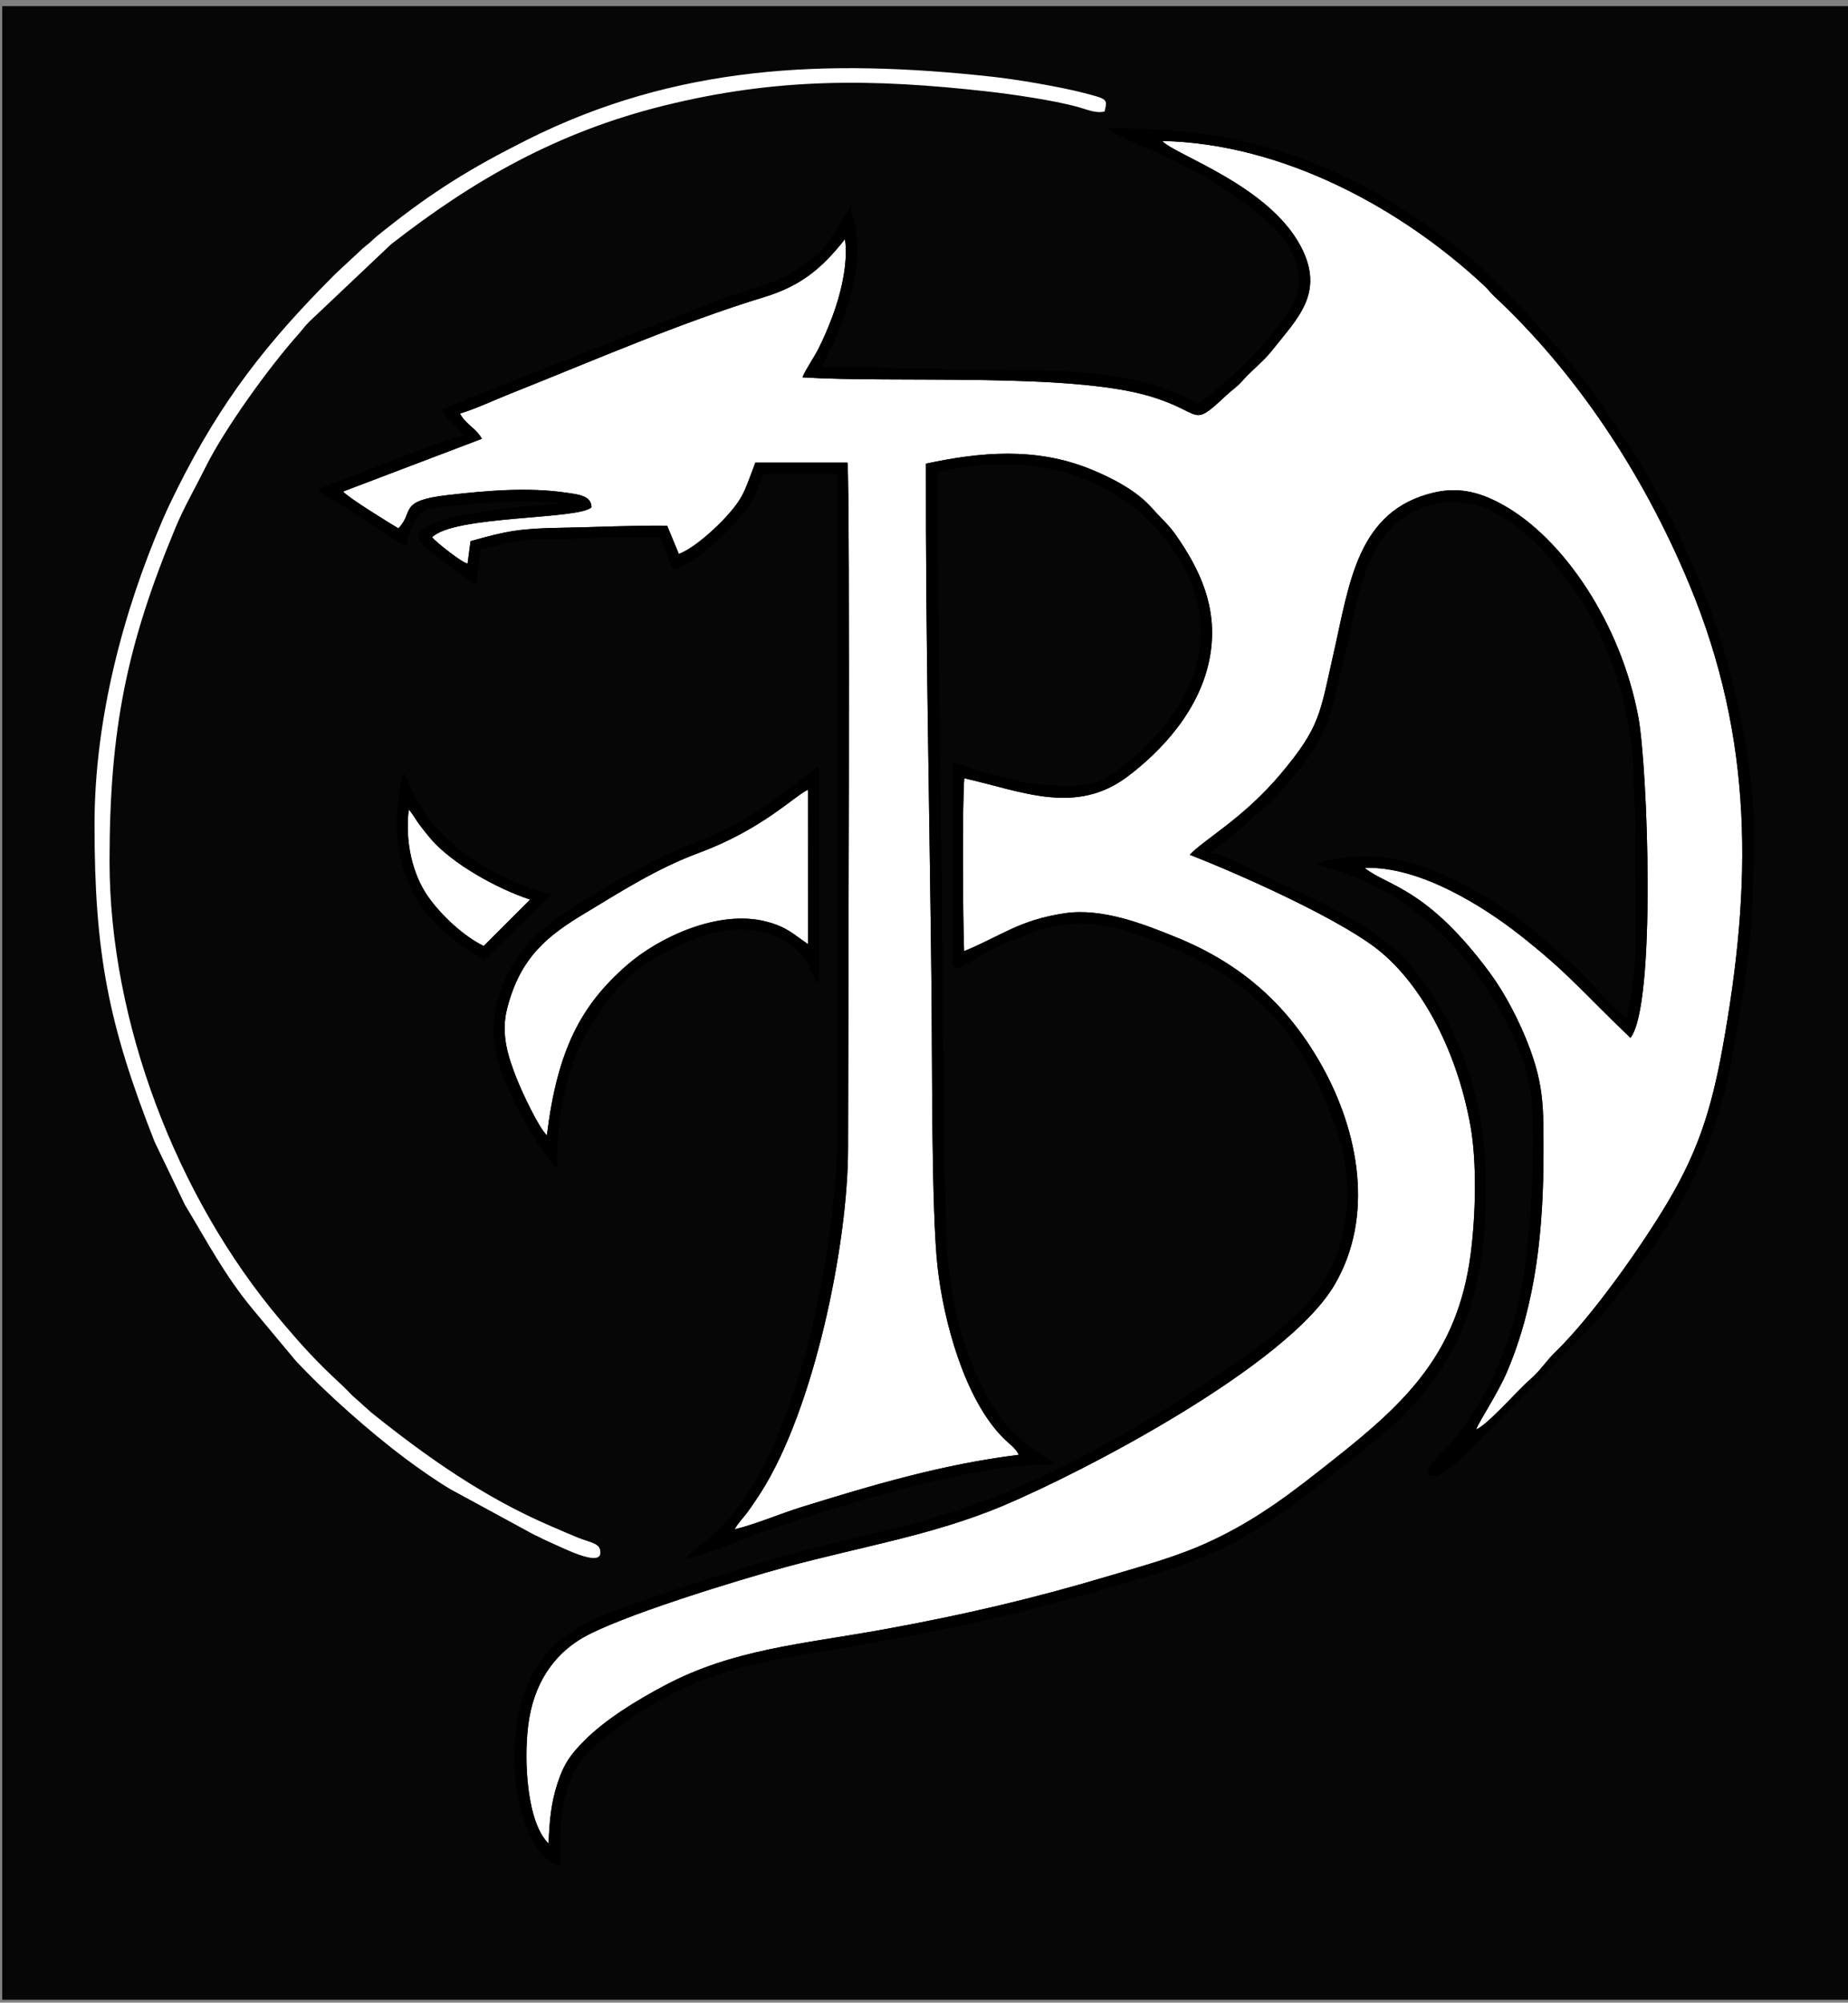 <?xml version="1.0" encoding="UTF-8" standalone="no"?>
<!-- Creator: CorelDRAW 2021 (64-Bit) -->

<svg
   xml:space="preserve"
   width="84.161mm"
   height="91.182mm"
   version="1.1"
   style="clip-rule:evenodd;fill-rule:evenodd;image-rendering:optimizeQuality;shape-rendering:geometricPrecision;text-rendering:geometricPrecision"
   viewBox="0 0 8416.077 9118.208"
   id="svg7"
   xmlns="http://www.w3.org/2000/svg"
   xmlns:svg="http://www.w3.org/2000/svg">
 <rect x="0" y="0" width="8416.077" height="9118.208" fill="#808080" stroke="none"/>
 <defs
   id="defs1"><style
     type="text/css"
     id="style1">
   <![CDATA[
    .fil1 {fill:black}
    .fil2 {fill:#171616}
    .fil0 {fill:white}
   ]]>
  </style></defs>
 <g
   id="Warstwa_x0020_1"
   transform="translate(-3966.09,-1158.732)">
  <rect
   style="clip-rule:evenodd;opacity:0.952;fill:#000000;fill-rule:evenodd;stroke-width:58.731;paint-order:stroke markers fill;image-rendering:optimizeQuality;shape-rendering:geometricPrecision;text-rendering:geometricPrecision"
   id="rect7"
   width="8481.675"
   height="9076.91"
   x="3976.332"
   y="1186.653" />
  
  
  
  
  
  
  <g
   id="g7"
   transform="matrix(0.898,0,0,0.898,834.977,428.608)"><path
     class="fil0"
     d="m 7556.41,2726.41 c 15.83,-40.72 57.21,-97.68 82.2,-147.59 26.29,-52.52 47.76,-103.19 69.16,-159.68 39.23,-103.58 82.77,-269.87 64.19,-393.61 -115.93,147.65 -223.26,237.09 -409.74,293.89 -427.71,130.27 -869.85,323.91 -1287.84,489.91 -77.29,30.69 -179.06,78.24 -254.92,100.5 27.76,54.26 85.26,76.76 110.81,128.1 l -703.44,267.23 c 25.11,31.2 235.87,160.17 280.19,186.68 82.89,-85.05 -5.34,-139.52 251.51,-168.82 193.33,-22.06 405.42,-41 601.09,-11.83 56.22,8.38 126.35,13.65 127.07,73.5 -59.49,63.78 -699.29,40.71 -808.6,152.78 18.54,23.07 154.2,131.01 179.98,132.94 l 15,-113.45 c 186.08,-53.05 255.03,-64.57 463.34,-68.05 177.3,-2.96 356.83,-12.59 533.75,-10.44 l 59.26,143.2 c 80.88,-30.54 190.27,-134.26 237.32,-185.69 94.47,-103.28 95.38,-133.83 150.86,-277.41 h 466.96 c 14.91,132.36 3.03,3081.01 2.99,3477.7 -0.04,485.61 -172.54,1321.98 -442.67,1744.83 -20.8,32.55 -40.7,61.7 -61.45,90.81 -27.85,39.08 -48.71,55.71 -71.34,95.07 103.12,-24.16 233.77,-80.14 340.8,-113.25 361.57,-111.85 713.67,-216.74 1100.61,-264.51 -15.97,-34.98 -49.53,-56.06 -77.34,-83.89 -198,-198.09 -303.98,-594.17 -334.51,-867.77 -31.24,-279.9 -27.06,-1023.35 -30.26,-1346.36 -8.99,-907.19 -31.02,-1820.55 -28.83,-2727.29 279.13,-60.06 556.91,-83.54 830.09,26.08 112.25,45.05 238.48,110.52 316.73,199.62 39.73,45.25 83.26,82.73 119.55,134.51 123.63,176.44 212.62,366.06 176.84,601.04 -43.8,287.59 -258.5,502.31 -418.38,623.41 -265.82,201.35 -538.93,75.8 -830.24,10.51 -10.84,117.64 -7.18,737.31 -0.98,876.48 189.1,-77.45 277.44,-157.24 509.63,-192.12 192.53,-28.92 406.76,57.29 563.59,120.75 351.44,142.22 580.9,362.9 745.34,660.04 180.83,326.73 264.22,756.01 59.68,1103.83 -241.6,410.85 -1272.1,948.59 -1688.38,1122.52 -350.26,146.36 -719.69,205.66 -1096.94,308.4 -233.88,63.7 -857.95,253.09 -1040.07,365.64 -132.77,82.06 -237.18,222.02 -263.84,438.13 -22.4,181.58 -5.67,492.07 103.59,597.33 4.79,-114.15 11.68,-201.67 44.96,-304.25 34.4,-106.03 72.12,-151.83 133.11,-213.97 108.71,-110.76 269.52,-208.34 410.75,-283.2 348.79,-184.86 696.96,-209.13 1112.29,-284.49 402.9,-73.1 757.46,-156.34 1129.85,-267.55 184.22,-55.02 350.46,-98.58 518.3,-175.75 250.98,-115.4 430.86,-258.49 632.32,-417.77 364.19,-287.92 628.78,-536.4 694.71,-1041.13 25.25,-193.38 33.11,-464.69 -1.58,-654.44 -72.41,-396.18 -260.66,-737.22 -490.97,-906.77 -211.59,-155.76 -678.44,-364.86 -931.84,-463.69 70.12,-76.45 271.88,-184.59 461.77,-410.95 201.67,-240.39 197.66,-303.3 268,-612.63 80.4,-353.56 119.39,-721.35 507.28,-812.84 139.87,-32.99 250.78,5.63 355.63,64.62 301.87,169.84 592.24,596.29 681.72,1070.87 48.32,256.28 91.66,1464.9 -39.64,1628.94 -239.47,-228.27 -312.89,-327.56 -569.99,-528.34 -159.21,-124.33 -492.54,-344.81 -778.08,-333.18 116.48,94.21 313.44,96.06 636.64,533.93 74.48,100.9 151.41,246.9 201.46,382.66 70.95,192.44 69.11,306.28 69.14,523.05 0.06,386.18 -36.56,767.6 -185.93,1117.46 -45.51,106.59 -136.6,241.68 -155.97,290.29 59.89,-24.4 213.03,-201.78 275.72,-255.23 48.25,-41.13 80.7,-93.63 125.61,-136.99 183.36,-177.05 433.73,-530.46 569.91,-759.36 147.8,-248.43 219.66,-457.79 278.29,-780.62 150.42,-828.32 160.12,-1565.1 -169.19,-2355.42 -234.28,-562.28 -574.83,-1072.45 -988.58,-1458.46 -18.98,-17.71 -30.26,-34.38 -49.22,-52.12 -417.34,-390.48 -1019.32,-722.03 -1634.31,-734.99 60.69,69.56 537.05,222.53 701.84,532.85 127.05,239.24 -19.53,369.55 -141.92,525.85 -45.13,57.62 -101.89,100.29 -150.52,154.42 -36.01,40.08 -50.9,45.15 -84.39,76.52 -184.6,172.87 -109.39,86.22 -392.27,3.37 -406.46,-119.05 -1283.82,-65.11 -1757.26,-94.36 z"
     id="path1" /><path
     class="fil1"
     d="m 7556.41,2726.41 c 473.44,29.25 1350.8,-24.69 1757.26,94.36 282.88,82.85 207.67,169.5 392.27,-3.37 33.49,-31.37 48.38,-36.44 84.39,-76.52 48.63,-54.13 105.39,-96.8 150.52,-154.42 122.39,-156.3 268.97,-286.61 141.92,-525.85 -164.79,-310.32 -641.15,-463.29 -701.84,-532.85 614.99,12.96 1216.97,344.51 1634.31,734.99 18.96,17.74 30.24,34.41 49.22,52.12 413.75,386.01 754.3,896.18 988.58,1458.46 329.31,790.32 319.61,1527.1 169.19,2355.42 -58.63,322.83 -130.49,532.19 -278.29,780.62 -136.18,228.9 -386.55,582.31 -569.91,759.36 -44.91,43.36 -77.36,95.86 -125.61,136.99 -62.69,53.45 -215.83,230.83 -275.72,255.23 19.37,-48.61 110.46,-183.7 155.97,-290.29 149.37,-349.86 185.99,-731.28 185.93,-1117.46 -0.03,-216.77 1.81,-330.61 -69.14,-523.05 -50.05,-135.76 -126.98,-281.76 -201.46,-382.66 -323.2,-437.87 -520.16,-439.72 -636.64,-533.93 285.54,-11.63 618.87,208.85 778.08,333.18 257.1,200.78 330.52,300.07 569.99,528.34 131.3,-164.04 87.96,-1372.66 39.64,-1628.94 -89.48,-474.58 -379.85,-901.03 -681.72,-1070.87 -104.85,-58.99 -215.76,-97.61 -355.63,-64.62 -387.89,91.49 -426.88,459.28 -507.28,812.84 -70.34,309.33 -66.33,372.24 -268,612.63 -189.89,226.36 -391.65,334.5 -461.77,410.95 253.4,98.83 720.25,307.93 931.84,463.69 230.31,169.55 418.56,510.59 490.97,906.77 34.69,189.75 26.83,461.06 1.58,654.44 -65.93,504.73 -330.52,753.21 -694.71,1041.13 -201.46,159.28 -381.34,302.37 -632.32,417.77 -167.84,77.17 -334.08,120.73 -518.3,175.75 -372.39,111.21 -726.95,194.45 -1129.85,267.55 -415.33,75.36 -763.5,99.63 -1112.29,284.49 -141.23,74.86 -302.04,172.44 -410.75,283.2 -60.99,62.14 -98.71,107.94 -133.11,213.97 -33.28,102.58 -40.17,190.1 -44.96,304.25 -109.26,-105.26 -125.99,-415.75 -103.59,-597.33 26.66,-216.11 131.07,-356.07 263.84,-438.13 182.12,-112.55 806.19,-301.94 1040.07,-365.64 377.25,-102.74 746.68,-162.04 1096.94,-308.4 416.28,-173.93 1446.78,-711.67 1688.38,-1122.52 204.54,-347.82 121.15,-777.1 -59.68,-1103.83 -164.44,-297.14 -393.9,-517.82 -745.34,-660.04 -156.83,-63.46 -371.06,-149.67 -563.59,-120.75 -232.19,34.88 -320.53,114.67 -509.63,192.12 -6.2,-139.17 -9.86,-758.84 0.98,-876.48 291.31,65.29 564.42,190.84 830.24,-10.51 159.88,-121.1 374.58,-335.82 418.38,-623.41 35.78,-234.98 -53.21,-424.6 -176.84,-601.04 -36.29,-51.78 -79.82,-89.26 -119.55,-134.51 -78.25,-89.1 -204.48,-154.57 -316.73,-199.62 -273.18,-109.62 -550.96,-86.14 -830.09,-26.08 -2.19,906.74 19.84,1820.1 28.83,2727.29 3.2,323.01 -0.98,1066.46 30.26,1346.36 30.53,273.6 136.51,669.68 334.51,867.77 27.81,27.83 61.37,48.91 77.34,83.89 -386.94,47.77 -739.04,152.66 -1100.61,264.51 -107.03,33.11 -237.68,89.09 -340.8,113.25 22.63,-39.36 43.49,-55.99 71.34,-95.07 20.75,-29.11 40.65,-58.26 61.45,-90.81 270.13,-422.85 442.63,-1259.22 442.67,-1744.83 0.04,-396.69 11.92,-3345.34 -2.99,-3477.7 H 7317.6 c -55.48,143.58 -56.39,174.13 -150.86,277.41 -47.05,51.43 -156.44,155.15 -237.32,185.69 l -59.26,-143.2 c -176.92,-2.15 -356.45,7.48 -533.75,10.44 -208.31,3.48 -277.26,15 -463.34,68.05 l -15,113.45 c -25.78,-1.93 -161.44,-109.87 -179.98,-132.94 109.31,-112.07 749.11,-89 808.6,-152.78 -0.72,-59.85 -70.85,-65.12 -127.07,-73.5 -195.67,-29.17 -407.76,-10.23 -601.09,11.83 -256.85,29.3 -168.62,83.77 -251.51,168.82 -44.32,-26.51 -255.08,-155.48 -280.19,-186.68 l 703.44,-267.23 c -25.55,-51.34 -83.05,-73.84 -110.81,-128.1 75.86,-22.26 177.63,-69.81 254.92,-100.5 417.99,-166 860.13,-359.64 1287.84,-489.91 186.48,-56.8 293.81,-146.24 409.74,-293.89 18.58,123.74 -24.96,290.03 -64.19,393.61 -21.4,56.49 -42.87,107.16 -69.16,159.68 -24.99,49.91 -66.37,106.87 -82.2,147.59 z m -593.12,5992.66 c 49.46,-4.11 371.51,-133.82 430.72,-153.48 147.56,-48.99 296.95,-96.97 450.81,-141.85 290.99,-84.88 677.12,-187.27 989.61,-187.27 -30.65,-41.82 -209.79,-89.18 -347.26,-355.47 -83.08,-160.93 -138.82,-315.31 -172.94,-529.81 -15.2,-95.62 -30.73,-213.26 -30.19,-316.93 0.64,-126.18 -8.49,-229.5 -8.42,-347.19 0.07,-115.71 0,-231.42 0,-347.13 0,-126.7 -8.46,-222.46 -8.46,-347.14 0,-933.58 -25.4,-1849.44 -25.4,-2785.53 480.36,-111.91 915.27,8.04 1181.83,376.03 297.86,411.19 126.94,819.45 -232.4,1106.8 -136.23,108.95 -204,119.18 -432.75,100.23 -115.55,-9.58 -223.39,-46.77 -330.42,-75.99 -33.79,-9.23 -80.58,-31.42 -110.06,-33.87 l -0.5,974.17 c -0.86,51.86 4.64,85.75 50.61,59.56 53.92,-30.71 72.08,-48.9 167.14,-96.82 45.93,-23.15 89.14,-38.18 137.12,-57.61 309.09,-125.19 491.59,-47.2 775.38,65.28 50.44,19.99 87.45,40.88 131.85,62.89 125.43,62.21 242.51,153.83 340.84,251.82 170.83,170.24 275.27,395.88 350.28,623.39 101.68,308.39 45.88,663.86 -185.23,892.35 -135.05,133.51 -284.58,238.29 -443.3,344.1 -254.91,169.94 -637.04,403.64 -931.15,525.11 -28.2,11.65 -41.7,21.1 -68.86,32.74 -469.67,201.47 -758.83,221.92 -1212.18,354.16 -179.75,52.43 -850.65,252.64 -1010.3,352.84 -20.46,12.83 -35.89,23.66 -55.99,37.14 -57.58,38.61 -107.66,93.01 -146.75,149.58 -159.85,231.31 -162.84,703.6 -2.29,936.23 38.52,55.81 56.76,59.43 113.66,89.54 0,-126.17 -3.81,-221.83 18.9,-328.23 19.19,-89.89 52.1,-178.87 110.04,-237.09 177.19,-178.03 413.82,-316.46 648.91,-400.96 179,-64.35 381.11,-98.8 574.45,-128.28 93.72,-14.29 201.52,-35.22 302.28,-53.33 439.88,-79.06 705.2,-143.14 1129.96,-267.04 180.25,-52.58 363.62,-104.67 525.82,-176.91 154.08,-68.63 302.27,-164.91 436.76,-265.98 164.22,-123.42 325.65,-247.95 479.8,-383.79 30.67,-27.03 59.75,-58.98 89.13,-88.67 184.54,-186.51 302.7,-440.68 347.91,-710.43 40.35,-240.71 44.44,-555.7 -9.34,-809.58 -45.48,-214.73 -136.22,-440.21 -263.97,-616.56 -48.17,-66.48 -100.6,-139.67 -165.76,-189.84 -32.99,-25.4 -57.37,-49.13 -94.73,-74.61 -196.94,-134.33 -421.49,-224.88 -636.34,-328.85 -51.21,-24.78 -135.7,-74.45 -191.82,-79.12 15.69,-21.41 85.2,-70.7 111.27,-91.93 19.31,-15.72 35.34,-29.07 55.57,-46.03 20.63,-17.3 31.33,-33.04 52.04,-49.57 54.99,-43.9 110.75,-94.56 154.92,-149.88 19.36,-24.25 32.67,-36.95 50.8,-59.26 185.58,-228.42 175.72,-304 245.9,-583.83 80.49,-320.92 103.22,-700.8 457.04,-787.56 316.65,-77.65 581.34,239.39 733.46,465.86 176.83,263.27 281.93,620.44 281.06,963.54 -0.19,77.13 8.78,119.11 8.5,194.7 -0.25,69.31 -2.36,143.17 -0.3,211.97 l 0.48,397.85 c 0.38,93.69 -11.71,191.55 -26.68,278.13 -4.97,28.71 -15.13,61.88 -15.85,94.21 -101.35,-67.86 -205.1,-219.01 -309.7,-299.91 -19.15,-14.81 -23.06,-21.33 -39.49,-36.71 -237.66,-222.41 -630.39,-479.42 -962.87,-485.04 -56.38,-0.95 -210.89,9.82 -262.75,42.73 437.58,101.94 778.41,424.47 973.8,821.14 59.7,121.22 111.57,259.58 118.47,397.99 11.89,238.55 -1.15,522.99 -26.16,744.44 -42.03,372.05 -153.85,670.07 -354.75,932.19 -39.79,51.91 -77.46,85.12 -121.24,132.89 -18,19.63 -48.93,71.68 9.43,70.29 39.87,-0.95 121.99,-77.33 151.81,-103.92 l 703.82,-718.58 c 363.59,-459.05 568.55,-779.23 669.96,-1395.91 37.4,-227.43 78.06,-441.37 84.42,-686.05 l 8.71,-245.28 c 0,-42.41 0.03,-84.8 0.2,-127.2 0.43,-104.57 -17.11,-259.32 -31.47,-358 -92.57,-636.47 -335.2,-1190.53 -652.84,-1667.03 -67.8,-101.71 -134.82,-203.56 -211.39,-296.61 -150.2,-182.51 -257.54,-302.3 -427.25,-470.22 -107.45,-106.31 -236.43,-206.63 -362.08,-289.85 -102.17,-67.66 -210.73,-139.71 -321.71,-194.76 -410.62,-203.72 -758.79,-279.34 -1270.06,-279.34 20.71,28.26 196.32,100.26 237.18,118.42 122,54.25 241.76,115.84 352.15,189.72 164.49,110.1 407.87,274.37 376.02,504.24 -22.73,164.07 -370.57,492.49 -508.15,584.62 -5.97,-5.18 -4.29,-4.77 -14.49,-10.9 l -70.3,-31.3 c -244.36,-107.57 -510.61,-127.2 -787.28,-127.13 -351.69,0.09 -684.27,-16.93 -1032.93,-16.93 11.01,-47.28 57.86,-118.84 79.91,-174.09 51.36,-128.66 92.41,-269.22 98.27,-410.41 1.15,-27.74 -6.76,-83.11 -11.06,-116.03 -4.43,-33.93 -20.23,-76.73 -23.19,-112.27 -17.75,13 -93.6,166.13 -154.5,226.5 -162.68,161.29 -325.51,173.76 -527.7,251.23 l -1251.83,492.31 c -41.95,16.78 -101.41,45.36 -140.31,54.42 14.3,53.54 80.5,91.31 110.07,135.47 -60.37,5.02 -463.7,169.2 -551.61,201.92 l -184.99,69.01 c 15.73,21.47 75.87,56.73 104.3,73.5 41.73,24.63 71.73,47.35 112.34,73.93 40.76,26.68 75.54,47.3 113.56,72.71 27.37,18.3 85.3,59.99 118.53,67.73 4.7,-56.38 42,-144.1 75.59,-169.95 42.28,-32.53 145.85,-28.12 215.84,-38.16 42.26,-6.06 308.46,-22.92 355.32,-15.89 40.08,6.02 81.66,3.87 123.72,3.87 v 8.46 c -56.7,0 -859.87,52.69 -684.84,210.71 41.29,37.27 229.8,186.34 269.97,195.69 0,-68.16 16.94,-109.63 16.94,-177.8 36.09,-0.8 60.75,-13.15 96.41,-22.11 36.25,-9.11 62.59,-14.86 98.69,-19.85 75.78,-10.46 149.86,-8.84 236.7,-8.84 90.74,0.01 153.01,-8.8 237.04,-8.49 81.83,0.31 163.72,0.03 245.56,0.03 l 59.27,160.86 c 110.85,-9.22 329.4,-231.01 389.6,-321.59 32.87,-49.46 50.66,-108.06 76.06,-161.01 h 372.54 v 3327.41 c 0.14,563.5 -201.31,1721.39 -663.98,2079.23 -39.01,30.17 -79.94,57.06 -106.49,96.7 z"
     id="path2" /><path
     class="fil2"
     d="m 3966.09,4993.74 c 0,655.88 70.91,1014.99 304.79,1608.67 l 154.04,320.09 c 111.4,183.22 198.27,352.75 343.54,528.53 l 215.64,258.5 c 152.11,164.45 385.54,369.73 559.11,499.22 70.39,52.51 153.18,110.19 226.66,154.34 l 427.85,232.56 c 28.19,11.64 41.7,21.09 68.85,32.74 69.48,29.8 264.92,132.42 264.92,56.82 0,-48.61 -42.62,-47.45 -117.33,-77.41 -43.99,-17.64 -83.81,-35.58 -130.65,-55.61 -337.07,-144.15 -629.06,-348.73 -913.22,-576.92 L 5272,7887.3 c -16.89,-17.08 -28.99,-30.65 -46.39,-46.75 C 5091.75,7716.73 5027.69,7646.76 4908.5,7505.73 4380.95,6881.51 4042.29,5991.14 4042.29,5180 c 0,-671.11 87.93,-1098.06 333.76,-1689.77 44.57,-107.28 100.62,-202.6 151.59,-305.61 97.26,-196.55 320.84,-506.88 473.36,-678.11 22.29,-25.02 29.55,-38.19 55.13,-63.4 l 413.33,-391 c 419.52,-327.57 844,-568.92 1380.37,-702.44 574.98,-143.14 1058.74,-138.77 1645.93,-72.81 124.57,14 333.63,44.61 455.55,77.85 45.66,12.45 90.9,34.52 137.12,23.75 15.14,-63.27 17.59,-62.37 -108.25,-94.95 -119.89,-31.04 -339.76,-68.14 -460.52,-81.34 -842.64,-92.15 -1601.78,-60.44 -2360.71,320.23 -287.15,144.03 -478.48,263.1 -720.77,456.09 -23.19,18.46 -42.49,33.06 -64.5,54.03 -24.17,23.02 -38.88,30.62 -63.47,55.07 l -122.81,114.26 c -348.28,348.28 -577.26,640.49 -800.8,1087.26 -26.64,53.23 -52.35,106.5 -75.83,161.24 -198.41,462.56 -344.68,1007.52 -344.68,1543.39 z"
     id="path3"
     style="fill:#ffffff" /><path
     class="fil0"
     d="m 6260.3,6568.95 c 53.21,-431.9 171.62,-658.87 407.22,-863.59 161.78,-140.57 462.02,-281.35 702.68,-220.32 109.57,27.78 141.21,66.25 214.05,114.79 l -0.12,-782.4 c -66.6,28.98 -229.5,199.96 -553.31,319.93 -214.96,79.64 -396.37,197.13 -575.72,304.89 -189.7,113.97 -329.57,222.32 -396.51,484.39 -33.02,129.25 4.56,243.94 48.49,355.01 28.15,71.16 112.5,251.01 153.22,287.3 z"
     id="path4" /><path
     class="fil1"
     d="m 6260.3,6568.95 c -40.72,-36.29 -125.07,-216.14 -153.22,-287.3 -43.93,-111.07 -81.51,-225.76 -48.49,-355.01 66.94,-262.07 206.81,-370.42 396.51,-484.39 179.35,-107.76 360.76,-225.25 575.72,-304.89 323.81,-119.97 486.71,-290.95 553.31,-319.93 l 0.12,782.4 c -72.84,-48.54 -104.48,-87.01 -214.05,-114.79 -240.66,-61.03 -540.9,79.75 -702.68,220.32 -235.6,204.72 -354.01,431.69 -407.22,863.59 z m 51.06,168.92 c 0,-415.21 99.95,-654.95 295.07,-898.73 95.31,-119.08 262.4,-211.85 402.72,-266.14 163.28,-63.19 351.17,-72.43 496.21,38.6 100.09,76.6 89.46,152.91 135.26,186.47 V 4697.4 c -35.69,18.89 -38.42,28.02 -67.67,50.86 -24.41,19.05 -44,35.1 -71.41,55.59 -52.52,39.26 -95.89,69.87 -148.78,105.22 -108.14,72.3 -200.83,122.01 -335.09,172.91 -201.08,76.22 -483.29,237.6 -655.6,351.93 -164.21,108.96 -275.97,221.92 -339.66,413.88 -73.12,220.33 -13.32,378.79 88.54,582.49 28.16,56.33 59.13,110.9 91.96,162.03 20.46,31.87 84.16,129.3 108.45,145.56 z"
     id="path5" /><path
     class="fil0"
     d="m 5559.68,4917.78 c -19.79,164.42 19.25,328.94 98.23,441.46 62.14,88.52 174.71,197.89 282.05,250.13 l 235.49,-235.26 c -170.13,-55.65 -397.34,-183.39 -503.8,-307.79 -19.87,-23.23 -39.39,-47.66 -60.12,-75.51 -18.1,-24.31 -31.3,-51.46 -51.85,-73.03 z"
     id="path6" /><path
     class="fil1"
     d="m 5559.68,4917.78 c 20.55,21.57 33.75,48.72 51.85,73.03 20.73,27.85 40.25,52.28 60.12,75.51 106.46,124.4 333.67,252.14 503.8,307.79 l -235.49,235.26 c -107.34,-52.24 -219.91,-161.61 -282.05,-250.13 -78.98,-112.52 -118.02,-277.04 -98.23,-441.46 z m -61.13,67.49 c 0,358.03 199.5,562.39 448.74,694.27 l 340.76,-336.58 c -86.39,-4.11 -285.63,-96.77 -364.59,-147.59 -35.82,-23.05 -65.56,-43.09 -99.6,-69.74 -118.71,-92.91 -201.93,-194.64 -260,-332.67 -11.9,-28.3 -11.1,-38.29 -31.44,-61.69 -17.16,73.68 -33.87,164.09 -33.87,254 z"
     id="path7" /><polygon
     class="fil1"
     points="6963.29,8719.07 6954.82,8719.07 6961.88,8728.95 "
     id="polygon7" /></g>
 </g>
</svg>
